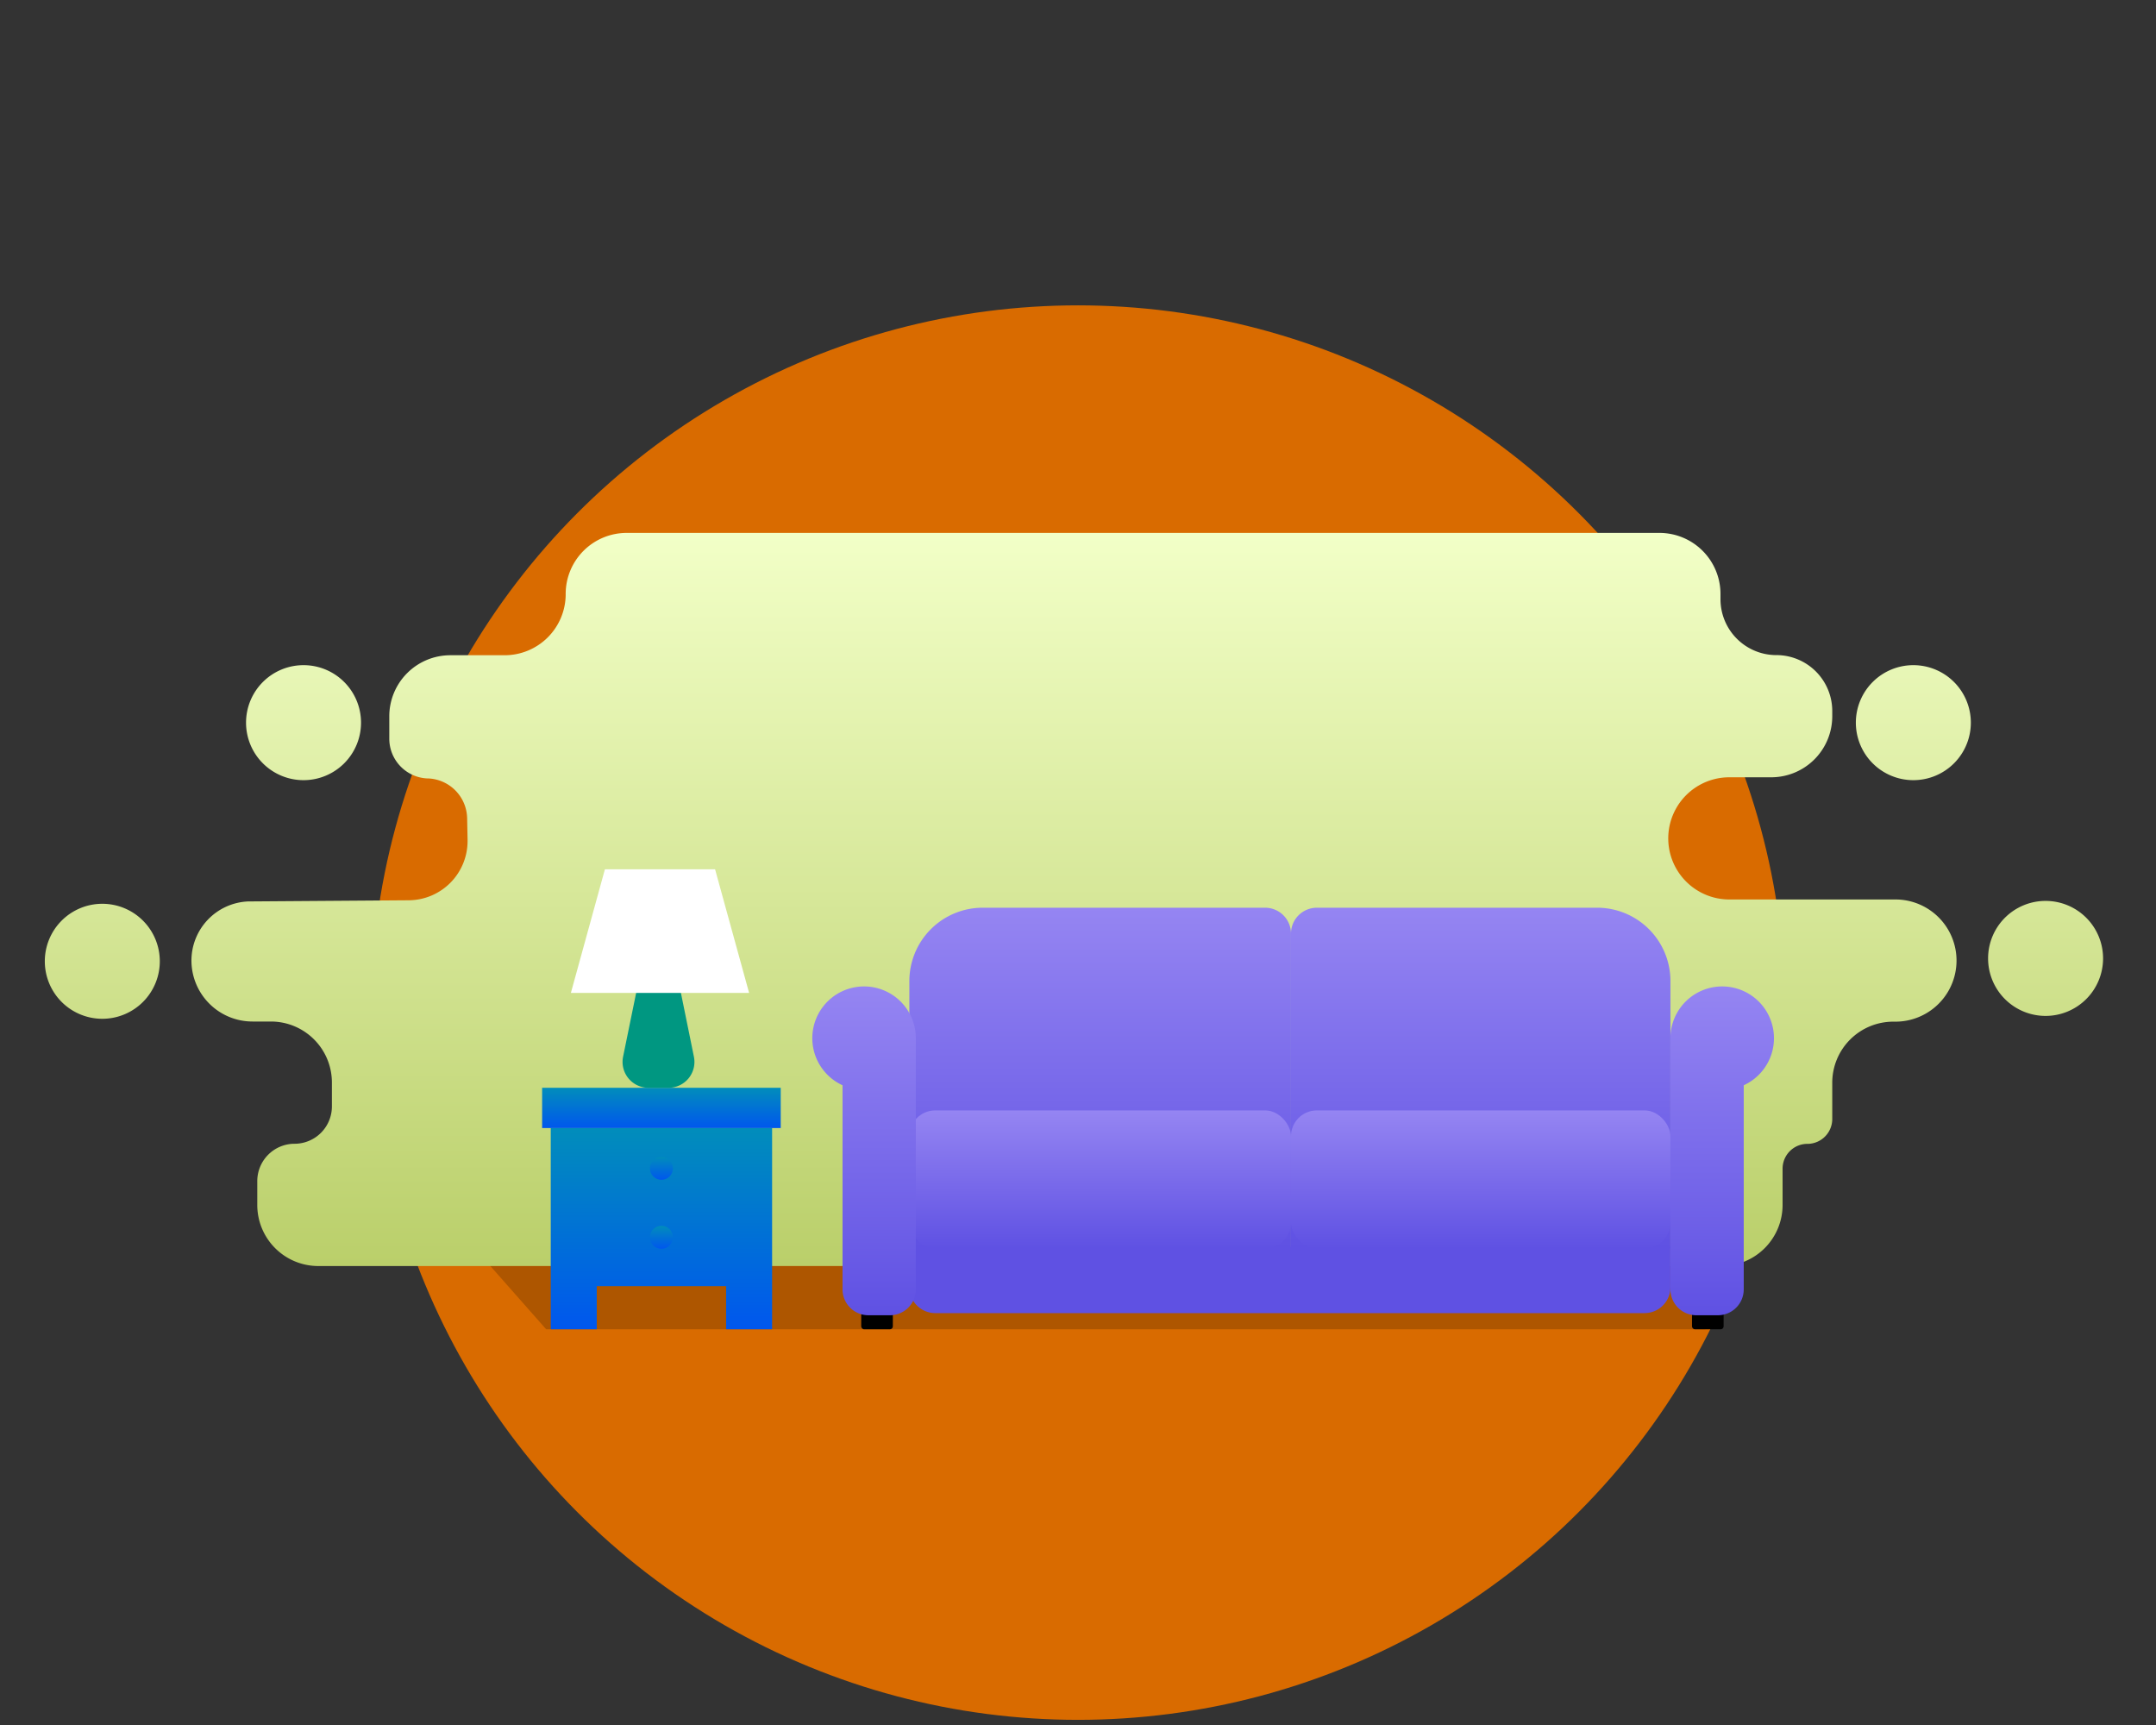 <svg id="art" xmlns="http://www.w3.org/2000/svg" xmlns:xlink="http://www.w3.org/1999/xlink" viewBox="0 0 750 600" width="750" height="600"><rect x="0" y="0" width="750" height="600" fill="#333333" stroke="none"/><defs><style>.cls-1{fill:#d96b00;}.cls-2{fill:url(#linear-gradient);}.cls-3{opacity:0.2;}.cls-4{fill:url(#linear-gradient-2);}.cls-5{fill:url(#linear-gradient-3);}.cls-6{fill:url(#linear-gradient-4);}.cls-7{fill:#5f51e3;}.cls-8{fill:url(#linear-gradient-5);}.cls-9{fill:url(#linear-gradient-6);}.cls-10{fill:url(#linear-gradient-7);}.cls-11{fill:url(#linear-gradient-8);}.cls-12{fill:url(#linear-gradient-9);}.cls-13{fill:#009781;}.cls-14{fill:#fff;}.cls-15{fill:url(#linear-gradient-10);}.cls-16{fill:url(#linear-gradient-11);}</style><linearGradient id="linear-gradient" x1="373.59" y1="440.36" x2="373.59" y2="185.36" gradientUnits="userSpaceOnUse"><stop offset="0" stop-color="#bacf6a"/><stop offset="1" stop-color="#f2ffc7"/></linearGradient><linearGradient id="linear-gradient-2" x1="382.72" y1="434.23" x2="382.72" y2="315.73" gradientUnits="userSpaceOnUse"><stop offset="0" stop-color="#5f51e3"/><stop offset="1" stop-color="#9585f2"/></linearGradient><linearGradient id="linear-gradient-3" x1="515.09" y1="434.23" x2="515.09" y2="315.73" xlink:href="#linear-gradient-2"/><linearGradient id="linear-gradient-4" x1="382.72" y1="434.23" x2="382.72" y2="386.23" xlink:href="#linear-gradient-2"/><linearGradient id="linear-gradient-5" x1="515.09" y1="434.23" x2="515.09" y2="386.23" xlink:href="#linear-gradient-2"/><linearGradient id="linear-gradient-6" x1="599.09" y1="457.48" x2="599.09" y2="343.11" xlink:href="#linear-gradient-2"/><linearGradient id="linear-gradient-7" x1="300.59" y1="457.48" x2="300.59" y2="343.11" xlink:href="#linear-gradient-2"/><linearGradient id="linear-gradient-8" x1="230.09" y1="462.36" x2="230.09" y2="392.36" gradientUnits="userSpaceOnUse"><stop offset="0" stop-color="#0057ee"/><stop offset="1" stop-color="#018dbb"/></linearGradient><linearGradient id="linear-gradient-9" x1="230.09" y1="392.36" x2="230.09" y2="378.36" xlink:href="#linear-gradient-8"/><linearGradient id="linear-gradient-10" x1="230.09" y1="410.36" x2="230.09" y2="402.36" xlink:href="#linear-gradient-8"/><linearGradient id="linear-gradient-11" x1="230.09" y1="434.36" x2="230.09" y2="426.36" xlink:href="#linear-gradient-8"/></defs><circle class="cls-1" cx="375" cy="352.21" r="246"/><path class="cls-2" d="M105.59,231.36a20,20,0,1,1-20,20A20,20,0,0,1,105.59,231.36Zm560,0a20,20,0,1,1-20,20A20,20,0,0,1,665.59,231.36Zm46,82a20,20,0,1,1-20,20A20,20,0,0,1,711.59,313.36Zm-676,1a20,20,0,1,1-20,20A20,20,0,0,1,35.59,314.36Zm541.67-129a21.24,21.24,0,0,1,21.24,21.25v1.79a19.45,19.45,0,0,0,19.07,19.46h.37a19.45,19.45,0,0,1,19.44,19.46v1.79a21.23,21.23,0,0,1-21.23,21.25H601.58a21.25,21.25,0,0,0,0,42.5h57.78a21.25,21.25,0,0,1,0,42.5h-.75a21.24,21.24,0,0,0-21.23,21.25v12.6a8.65,8.65,0,0,1-8.36,8.65h-.28a8.64,8.64,0,0,0-8.64,8.65v12.6a21.24,21.24,0,0,1-21.23,21.25H110.73A21.23,21.23,0,0,1,89.5,419.11v-8.28a13,13,0,0,1,12.62-13h.34a13,13,0,0,0,13-13v-8.27a21.23,21.23,0,0,0-21.23-21.25H87.83A21.24,21.24,0,0,1,66.6,334.54a20.6,20.6,0,0,1,19.79-21l.57,0,55.32-.4a20.61,20.61,0,0,0,20.37-20.47V292l-.15-7.4a14.14,14.14,0,0,0-13.32-13.83l-.35,0A13.85,13.85,0,0,1,135.42,257v-7.84a21.24,21.24,0,0,1,21.23-21.25h18.9A21.25,21.25,0,0,0,196.78,207v-.39A21.23,21.23,0,0,1,218,185.36Z"/><path class="cls-3" d="M170.59,440.36H599.22a1,1,0,0,1,1,1,1,1,0,0,1,0,.3l-6.37,20a1,1,0,0,1-1,.7H190Z"/><path class="cls-4" d="M316.34,434.23H449.09V324.73a9,9,0,0,0-9-9H341.84a25.5,25.5,0,0,0-25.5,25.5Z"/><path class="cls-5" d="M449.09,434.23h132v-93a25.5,25.5,0,0,0-25.5-25.5h-97.5a9,9,0,0,0-9,9Z"/><rect class="cls-6" x="316.34" y="386.23" width="132.75" height="48" rx="9"/><path class="cls-7" d="M316.34,433.73H581.09v14a9,9,0,0,1-9,9H325.34a9,9,0,0,1-9-9Z"/><rect x="299.59" y="456.36" width="11" height="6" rx="1"/><rect x="588.59" y="456.36" width="11" height="6" rx="1"/><rect class="cls-8" x="449.09" y="386.23" width="132" height="48" rx="9"/><path class="cls-9" d="M599.09,343.11a18,18,0,0,1,7.5,34.37v71a9,9,0,0,1-9,9h-7.5a9,9,0,0,1-9-9V360.73A18,18,0,0,1,599.09,343.11Z"/><path class="cls-10" d="M300.59,343.11a18,18,0,0,0-7.5,34.37v71a9,9,0,0,0,9,9h7.5a9,9,0,0,0,9-9V360.73A18,18,0,0,0,300.59,343.11Z"/><polygon class="cls-11" points="207.59 462.36 191.59 462.36 191.59 392.36 268.59 392.36 268.59 462.36 252.59 462.36 252.59 447.36 207.59 447.36 207.59 462.36"/><rect class="cls-12" x="188.59" y="378.36" width="83" height="14"/><path class="cls-13" d="M225.59,324.36h7l8.8,43.2a9,9,0,0,1-8.82,10.8h-7a9,9,0,0,1-8.82-10.8Z"/><polygon class="cls-14" points="260.59 345.36 248.75 302.36 210.43 302.36 198.59 345.36 260.59 345.36"/><circle class="cls-15" cx="230.09" cy="406.36" r="4"/><circle class="cls-16" cx="230.09" cy="430.36" r="4"/></svg>